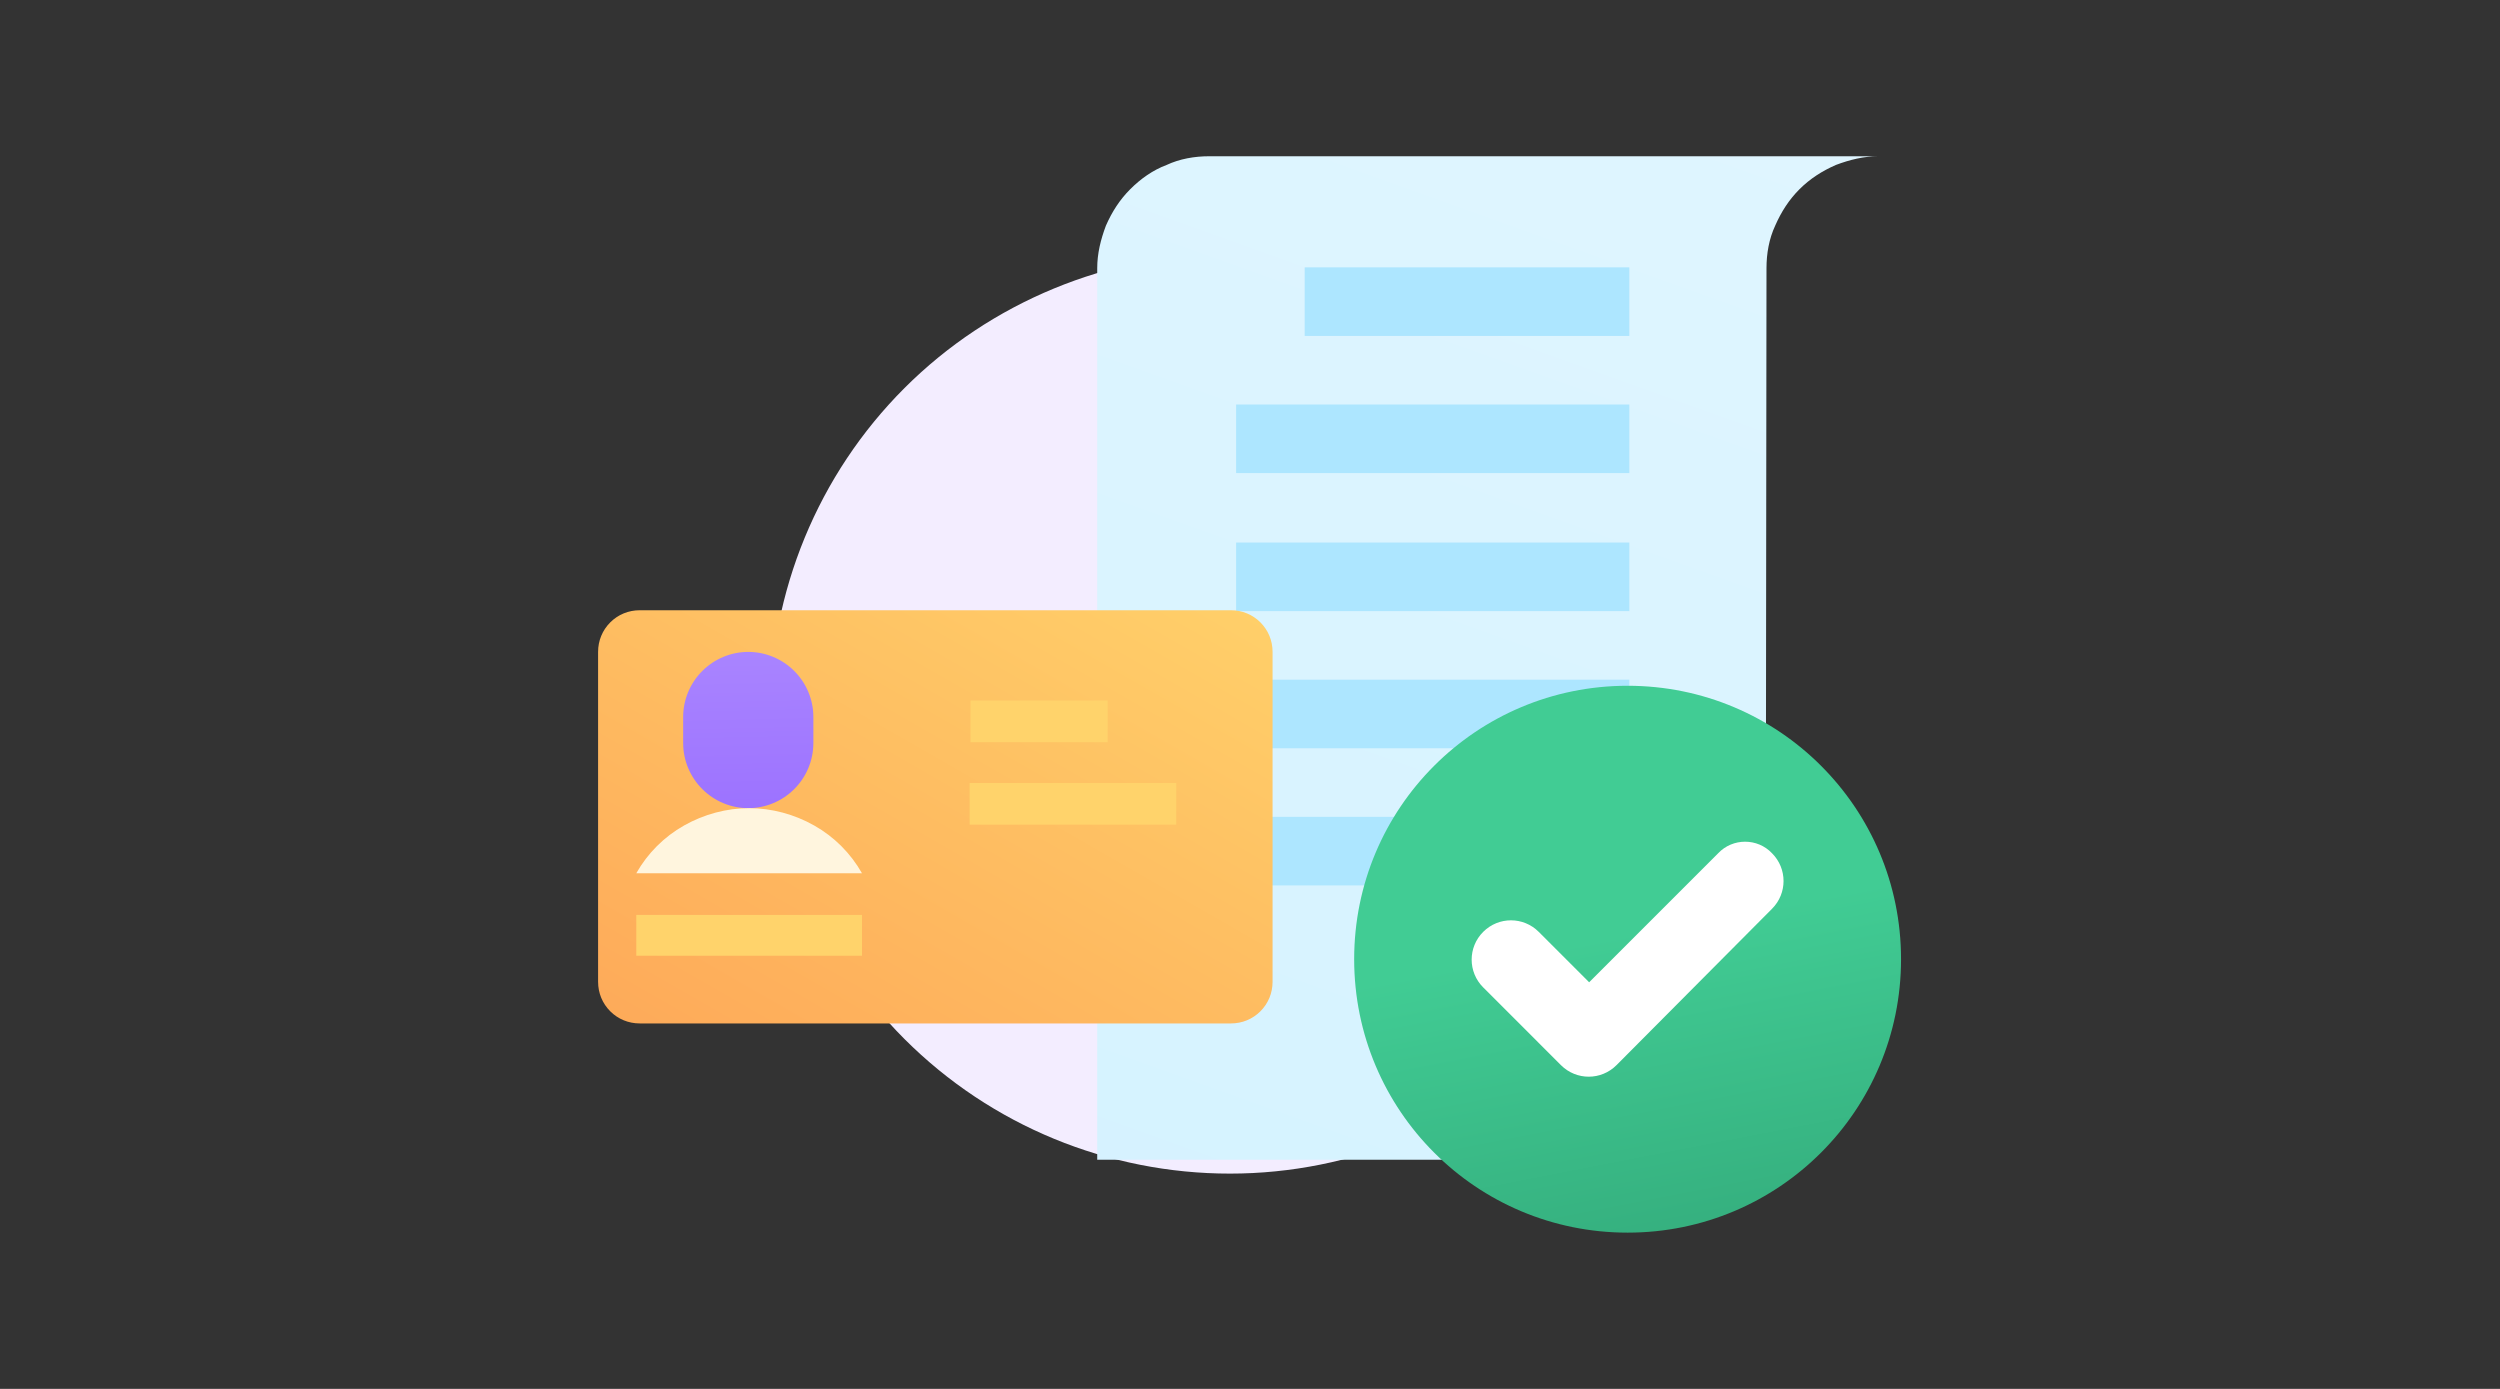 <svg width="288" height="160" viewBox="0 0 288 160" fill="none" xmlns="http://www.w3.org/2000/svg">
<rect x="0" y="0" width="288" height="160" fill="#333333" stroke="none"/>
<g id="Documentation check">
<g id="Illustration">
<path id="Vector" d="M194.6 82.2H194.7C194.7 68.1 189.1 54.6 179.2 44.7C169.2 34.7 155.7 29.2 141.7 29.2C127.7 29.2 114.1 34.8 104.2 44.7C94.2 54.7 88.7 68.2 88.7 82.2C88.7 96.3 94.3 109.8 104.2 119.7C114.2 129.7 127.7 135.2 141.7 135.2C155.7 135.2 169.3 129.6 179.2 119.7C189.2 109.7 194.7 96.2 194.7 82.2H194.6Z" fill="#F3EDFF"/>
<path id="Vector_2" d="M203.5 18H139.3C137.6 18 135.9 18.3 134.4 19C132.8 19.6 131.4 20.6 130.2 21.8C129 23 128.1 24.4 127.4 26C126.8 27.6 126.4 29.2 126.4 30.9V133.6H190.5C192.2 133.6 193.9 133.3 195.4 132.6C197 132 198.4 131 199.6 129.8C200.8 128.6 201.7 127.2 202.4 125.6C203 124 203.4 122.4 203.4 120.7L203.5 30.9C203.5 29.2 203.8 27.5 204.5 26C205.2 24.4 206.1 23 207.3 21.8C208.5 20.6 209.9 19.7 211.5 19C213.1 18.4 214.7 18 216.4 18H203.5Z" fill="url(#paint0_linear_752_25)"/>
<path id="Vector_3" d="M187.7 30.8H150.3V38.7H187.7V30.8Z" fill="#ADE6FF"/>
<path id="Vector_4" d="M187.7 46.6H142.4V54.5H187.7V46.6Z" fill="#ADE6FF"/>
<path id="Vector_5" d="M187.7 62.5H142.4V70.4H187.7V62.5Z" fill="#ADE6FF"/>
<path id="Vector_6" d="M187.7 78.3H142.4V86.2H187.7V78.3Z" fill="#ADE6FF"/>
<path id="Vector_7" d="M187.7 94.1H142.4V102H187.7V94.1Z" fill="#ADE6FF"/>
<path id="Vector_8" d="M146.6 75.1C146.6 73.8 146.1 72.6 145.2 71.7C144.3 70.8 143.1 70.3 141.8 70.3H103H73.7C72.4 70.3 71.2 70.8 70.3 71.7C69.4 72.6 68.9 73.8 68.9 75.1V113.1C68.9 114.4 69.4 115.6 70.3 116.5C71.2 117.4 72.4 117.9 73.7 117.9H103H141.8C143.1 117.9 144.3 117.4 145.2 116.5C146.1 115.6 146.6 114.4 146.6 113.1V75.1Z" fill="url(#paint1_linear_752_25)"/>
<path id="Vector_9" d="M78.7 85.6C78.7 87.6 79.5 89.5 80.9 90.9C82.3 92.3 84.2 93.1 86.2 93.1C88.2 93.1 90.1 92.3 91.5 90.9C92.9 89.5 93.7 87.6 93.7 85.6V82.6C93.7 80.6 92.9 78.7 91.5 77.3C90.1 75.9 88.2 75.1 86.2 75.1C84.2 75.1 82.3 75.9 80.9 77.3C79.5 78.7 78.7 80.6 78.7 82.6V85.6Z" fill="url(#paint2_linear_752_25)"/>
<path id="Vector_10" d="M99.3 100.6C98 98.3 96.1 96.4 93.8 95.1C91.5 93.8 88.9 93.1 86.3 93.1C83.7 93.1 81.1 93.8 78.8 95.1C76.5 96.4 74.6 98.3 73.3 100.6H99.3Z" fill="#FFF5DE"/>
<path id="Vector_11" d="M127.6 80.7H111.8V85.5H127.6V80.7Z" fill="#FFD36B"/>
<path id="Vector_12" d="M135.5 90.2H111.7V95H135.5V90.2Z" fill="#FFD36B"/>
<path id="Vector_13" d="M99.3 105.4H73.3V110.1H99.3V105.4Z" fill="#FFD36B"/>
<g id="Info icons" clip-path="url(#clip0_752_25)">
<g id="Illustration_2">
<path id="Vector_14" fill-rule="evenodd" clip-rule="evenodd" d="M156 110.5C156 127.923 170.077 142 187.5 142C204.923 142 219 127.923 219 110.5C219 93.077 204.923 79 187.5 79C170.077 79 156 93.077 156 110.5Z" fill="url(#paint3_linear_752_25)"/>
<path id="Vector_15" d="M204.136 98.294C205.908 100.066 205.908 102.92 204.136 104.692L186.22 122.706C184.448 124.478 181.594 124.478 179.822 122.706L170.864 113.748C169.092 111.977 169.092 109.122 170.864 107.35C172.636 105.578 175.491 105.578 177.262 107.35L183.07 113.158L197.934 98.294C199.608 96.522 202.463 96.522 204.136 98.294Z" fill="white"/>
</g>
</g>
</g>
</g>
<defs>
<linearGradient id="paint0_linear_752_25" x1="219.815" y1="-77.207" x2="118.459" y2="205.448" gradientUnits="userSpaceOnUse">
<stop stop-color="#E5F7FF"/>
<stop offset="1" stop-color="#D1F1FF"/>
</linearGradient>
<linearGradient id="paint1_linear_752_25" x1="131.182" y1="53.337" x2="49.449" y2="195.865" gradientUnits="userSpaceOnUse">
<stop offset="0" stop-color="#FFD36B"/>
<stop offset="0.999" stop-color="#FC8549"/>
</linearGradient>
<linearGradient id="paint2_linear_752_25" x1="85.634" y1="56.796" x2="86.986" y2="116.239" gradientUnits="userSpaceOnUse">
<stop stop-color="#B696FF"/>
<stop offset="0.997" stop-color="#8C5CFF"/>
</linearGradient>
<linearGradient id="paint3_linear_752_25" x1="186.926" y1="107.554" x2="196.746" y2="157.965" gradientUnits="userSpaceOnUse">
<stop stop-color="#41CC94"/>
<stop offset="1" stop-color="#30A375"/>
</linearGradient>
<clipPath id="clip0_752_25">
<rect width="63" height="63" fill="white" transform="translate(156 79)"/>
</clipPath>
</defs>
</svg>
